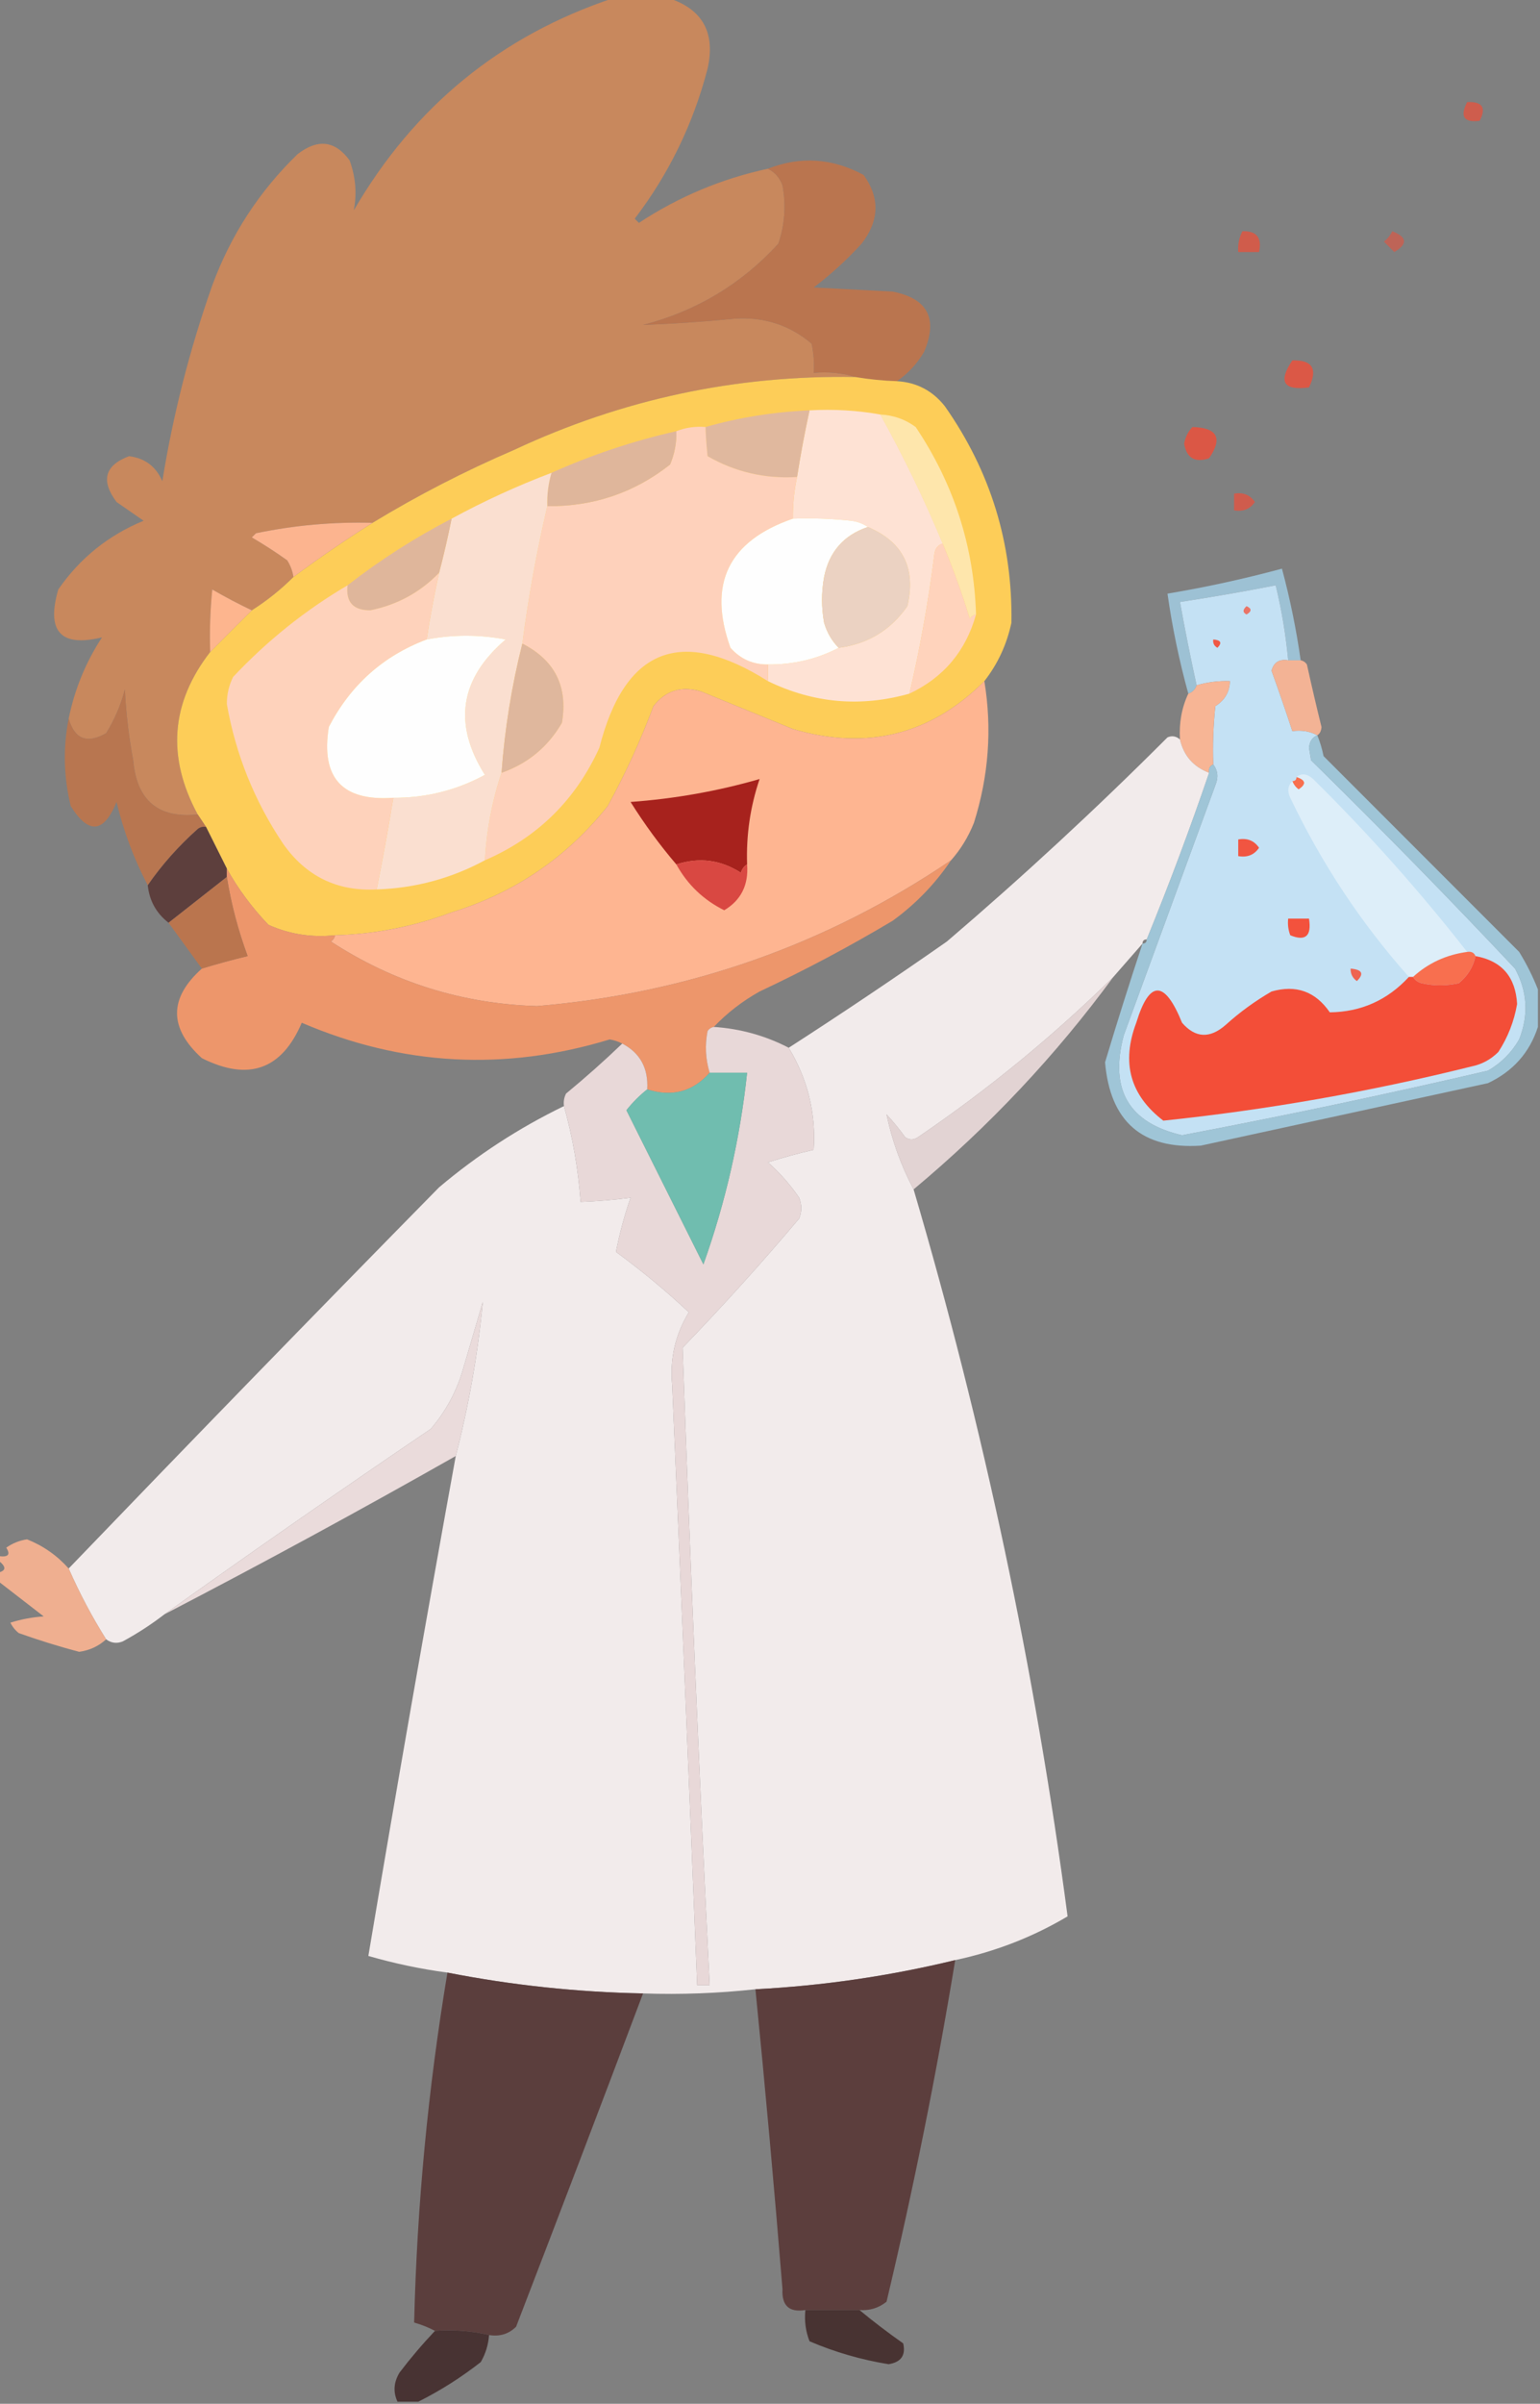 <svg xmlns="http://www.w3.org/2000/svg" xmlns:xlink="http://www.w3.org/1999/xlink" width="370px" height="577px" style="shape-rendering:geometricPrecision; text-rendering:geometricPrecision; image-rendering:optimizeQuality; fill-rule:evenodd; clip-rule:evenodd"><rect width="100%" height="100%" fill="#808080" stroke="none"/><g><path style="opacity:0.985" fill="#c9885d" d="M 147.5,-0.5 C 151.833,-0.5 156.167,-0.5 160.5,-0.5C 168.791,2.152 171.958,7.819 170,16.5C 166.566,29.701 160.733,41.701 152.5,52.5C 152.833,52.833 153.167,53.167 153.5,53.5C 163.046,47.225 173.379,42.892 184.5,40.5C 186.173,41.343 187.34,42.676 188,44.5C 188.879,49.287 188.545,53.953 187,58.5C 178.142,68.184 167.309,74.684 154.5,78C 161.805,77.725 169.138,77.225 176.5,76.5C 183.562,76.026 189.729,78.026 195,82.5C 195.497,84.81 195.663,87.143 195.5,89.5C 199.042,89.187 202.375,89.521 205.5,90.5C 176.834,89.999 149.5,95.833 123.5,108C 111.701,113.065 100.368,118.899 89.5,125.5C 80.052,125.252 70.718,126.085 61.5,128C 61.167,128.333 60.833,128.667 60.5,129C 63.419,130.709 66.252,132.542 69,134.5C 69.791,135.745 70.291,137.078 70.5,138.5C 67.48,141.516 64.146,144.183 60.5,146.5C 57.281,144.973 54.114,143.307 51,141.5C 50.501,146.489 50.334,151.489 50.5,156.5C 41.032,168.713 40.032,181.713 47.5,195.5C 38.024,196.492 32.858,192.158 32,182.5C 30.948,176.883 30.282,171.216 30,165.5C 29.026,169.232 27.526,172.732 25.5,176C 20.923,178.613 17.923,177.447 16.5,172.5C 17.913,165.504 20.58,159.004 24.5,153C 14.575,155.403 11.075,151.569 14,141.5C 19.2,133.982 26.034,128.482 34.5,125C 32.333,123.5 30.167,122 28,120.5C 24.16,115.366 25.16,111.699 31,109.5C 34.804,109.969 37.471,111.969 39,115.5C 41.589,99.479 45.589,83.813 51,68.5C 55.456,56.412 62.29,45.912 71.5,37C 76.35,33.245 80.517,33.745 84,38.5C 85.452,42.502 85.786,46.502 85,50.5C 99.517,25.525 120.35,8.525 147.5,-0.5 Z"></path></g><g><path style="opacity:0.68" fill="#f34d36" d="M 352.5,24.5 C 356.161,24.35 357.161,25.85 355.5,29C 351.707,29.487 350.707,27.987 352.5,24.5 Z"></path></g><g><path style="opacity:0.96" fill="#bc754d" d="M 215.5,91.5 C 212.14,91.384 208.807,91.051 205.5,90.5C 202.375,89.521 199.042,89.187 195.5,89.5C 195.663,87.143 195.497,84.81 195,82.5C 189.729,78.026 183.562,76.026 176.5,76.5C 169.138,77.225 161.805,77.725 154.5,78C 167.309,74.684 178.142,68.184 187,58.5C 188.545,53.953 188.879,49.287 188,44.5C 187.34,42.676 186.173,41.343 184.5,40.5C 192.304,37.445 199.971,37.945 207.5,42C 211.442,47.49 211.276,52.99 207,58.5C 203.466,62.369 199.633,65.869 195.5,69C 201.833,69.333 208.167,69.667 214.5,70C 222.919,71.669 225.419,76.502 222,84.5C 220.306,87.358 218.139,89.691 215.5,91.5 Z"></path></g><g><path style="opacity:0.7" fill="#f34d36" d="M 298.5,55.5 C 301.91,55.384 303.244,57.05 302.5,60.5C 300.833,60.5 299.167,60.5 297.5,60.5C 297.366,58.709 297.699,57.042 298.5,55.5 Z"></path></g><g><path style="opacity:0.544" fill="#f34d36" d="M 334.5,55.5 C 338.095,56.905 338.262,58.572 335,60.5C 334.167,59.667 333.333,58.833 332.5,58C 333.381,57.292 334.047,56.458 334.5,55.5 Z"></path></g><g><path style="opacity:0.784" fill="#f34d36" d="M 310.5,86.5 C 315.328,86.385 316.661,88.552 314.5,93C 308.36,93.808 307.027,91.641 310.5,86.5 Z"></path></g><g><path style="opacity:0.991" fill="#fece58" d="M 205.5,90.5 C 208.807,91.051 212.14,91.384 215.5,91.5C 220.212,91.773 224.045,93.773 227,97.5C 237.989,113.132 243.323,130.465 243,149.5C 241.878,154.722 239.711,159.388 236.5,163.5C 223.631,176.376 208.298,180.21 190.5,175C 183.167,172 175.833,169 168.5,166C 163.788,164.557 159.955,165.723 157,169.5C 153.907,177.788 150.24,185.788 146,193.5C 136.158,205.843 123.658,214.343 108.5,219C 99.465,222.402 90.132,224.235 80.5,224.5C 74.895,225.092 69.561,224.259 64.5,222C 60.525,217.843 57.192,213.343 54.5,208.5C 52.847,205.193 51.18,201.86 49.5,198.5C 48.833,197.5 48.167,196.5 47.5,195.5C 40.032,181.713 41.032,168.713 50.5,156.5C 53.791,153.175 57.124,149.842 60.5,146.5C 64.146,144.183 67.48,141.516 70.5,138.5C 76.697,133.907 83.03,129.573 89.5,125.5C 100.368,118.899 111.701,113.065 123.5,108C 149.5,95.833 176.834,89.999 205.5,90.5 Z"></path></g><g><path style="opacity:1" fill="#fee2d4" d="M 194.5,98.5 C 200.358,98.178 206.025,98.511 211.5,99.5C 217.071,109.539 222.071,119.873 226.5,130.5C 225.351,130.791 224.684,131.624 224.5,133C 223.09,144.293 221.09,155.46 218.5,166.5C 206.778,169.809 195.445,168.809 184.5,163.5C 184.5,162.167 184.5,160.833 184.5,159.5C 190.611,159.554 196.278,158.221 201.5,155.5C 208.522,154.577 214.022,151.244 218,145.5C 220.123,136.412 216.956,130.078 208.5,126.5C 207.391,125.71 206.058,125.21 204.5,125C 199.845,124.501 195.179,124.334 190.5,124.5C 190.46,121.119 190.793,117.786 191.5,114.5C 192.336,109.162 193.336,103.828 194.5,98.5 Z"></path></g><g><path style="opacity:1" fill="#e0b89e" d="M 194.5,98.5 C 193.336,103.828 192.336,109.162 191.5,114.5C 183.761,114.969 176.595,113.302 170,109.5C 169.731,106.873 169.564,104.54 169.5,102.5C 177.555,100.214 185.888,98.88 194.5,98.5 Z"></path></g><g><path style="opacity:0.517" fill="#fffdfb" d="M 211.5,99.5 C 214.674,99.664 217.507,100.664 220,102.5C 229.162,116.152 233.996,131.152 234.5,147.5C 233.883,147.611 233.383,147.944 233,148.5C 231.12,142.357 228.953,136.357 226.5,130.5C 222.071,119.873 217.071,109.539 211.5,99.5 Z"></path></g><g><path style="opacity:1" fill="#fed1bb" d="M 169.5,102.5 C 169.564,104.54 169.731,106.873 170,109.5C 176.595,113.302 183.761,114.969 191.5,114.5C 190.793,117.786 190.46,121.119 190.5,124.5C 174.99,129.851 169.99,140.184 175.5,155.5C 177.898,158.199 180.898,159.533 184.5,159.5C 184.5,160.833 184.5,162.167 184.5,163.5C 163.59,150.301 150.09,155.634 144,179.5C 138.282,192.051 129.116,201.051 116.5,206.5C 116.919,199.194 118.252,192.194 120.5,185.5C 126.845,183.255 131.679,179.255 135,173.5C 136.485,164.823 133.318,158.49 125.5,154.5C 126.945,143.378 128.945,132.378 131.5,121.5C 142.585,121.61 152.419,118.277 161,111.5C 162.079,108.937 162.579,106.271 162.5,103.5C 164.717,102.631 167.05,102.298 169.5,102.5 Z"></path></g><g><path style="opacity:0.788" fill="#f34d36" d="M 286.5,102.5 C 292.488,102.664 293.821,105.164 290.5,110C 287.099,111.135 285.099,109.968 284.5,106.5C 284.803,104.886 285.47,103.552 286.5,102.5 Z"></path></g><g><path style="opacity:1" fill="#dfb69b" d="M 162.5,103.5 C 162.579,106.271 162.079,108.937 161,111.5C 152.419,118.277 142.585,121.61 131.5,121.5C 131.401,118.763 131.735,116.096 132.5,113.5C 142.148,109.173 152.148,105.84 162.5,103.5 Z"></path></g><g><path style="opacity:0.685" fill="#f34d36" d="M 296.5,118.5 C 298.665,118.116 300.332,118.783 301.5,120.5C 300.332,122.217 298.665,122.884 296.5,122.5C 296.5,121.167 296.5,119.833 296.5,118.5 Z"></path></g><g><path style="opacity:1" fill="#fadfd0" d="M 132.5,113.5 C 131.735,116.096 131.401,118.763 131.5,121.5C 128.945,132.378 126.945,143.378 125.5,154.5C 122.937,164.655 121.27,174.989 120.5,185.5C 118.252,192.194 116.919,199.194 116.5,206.5C 108.404,210.864 99.737,213.197 90.5,213.5C 91.962,206.191 93.295,198.858 94.5,191.5C 102.342,191.54 109.675,189.706 116.5,186C 108.801,173.76 110.468,162.927 121.5,153.5C 115.157,152.293 108.824,152.293 102.5,153.5C 103.315,148.131 104.315,142.798 105.5,137.5C 106.624,133.217 107.624,128.884 108.5,124.5C 116.257,120.288 124.257,116.621 132.5,113.5 Z"></path></g><g><path style="opacity:1" fill="#fefefe" d="M 190.5,124.5 C 195.179,124.334 199.845,124.501 204.5,125C 206.058,125.21 207.391,125.71 208.5,126.5C 202.707,128.461 199.207,132.461 198,138.5C 197.333,142.167 197.333,145.833 198,149.5C 198.716,151.879 199.883,153.879 201.5,155.5C 196.278,158.221 190.611,159.554 184.5,159.5C 180.898,159.533 177.898,158.199 175.5,155.5C 169.99,140.184 174.99,129.851 190.5,124.5 Z"></path></g><g><path style="opacity:1" fill="#fcb48f" d="M 89.5,125.5 C 83.03,129.573 76.697,133.907 70.5,138.5C 70.291,137.078 69.791,135.745 69,134.5C 66.252,132.542 63.419,130.709 60.5,129C 60.833,128.667 61.167,128.333 61.5,128C 70.718,126.085 80.052,125.252 89.5,125.5 Z"></path></g><g><path style="opacity:1" fill="#dfb69b" d="M 108.5,124.5 C 107.624,128.884 106.624,133.217 105.5,137.5C 100.976,142.18 95.476,145.18 89,146.5C 84.867,146.531 83.034,144.531 83.5,140.5C 91.288,134.432 99.621,129.099 108.5,124.5 Z"></path></g><g><path style="opacity:1" fill="#ebd2c2" d="M 208.5,126.5 C 216.956,130.078 220.123,136.412 218,145.5C 214.022,151.244 208.522,154.577 201.5,155.5C 199.883,153.879 198.716,151.879 198,149.5C 197.333,145.833 197.333,142.167 198,138.5C 199.207,132.461 202.707,128.461 208.5,126.5 Z"></path></g><g><path style="opacity:1" fill="#ffd3bc" d="M 226.5,130.5 C 228.953,136.357 231.12,142.357 233,148.5C 233.383,147.944 233.883,147.611 234.5,147.5C 232.048,156.283 226.715,162.617 218.5,166.5C 221.09,155.46 223.09,144.293 224.5,133C 224.684,131.624 225.351,130.791 226.5,130.5 Z"></path></g><g><path style="opacity:0.81" fill="#a4d1e8" d="M 312.5,158.5 C 311.5,158.5 310.5,158.5 309.5,158.5C 308.93,152.416 307.93,146.416 306.5,140.5C 298.861,141.993 291.194,143.326 283.5,144.5C 284.705,151.194 286.039,157.86 287.5,164.5C 287.167,165.5 286.5,166.167 285.5,166.5C 283.326,158.631 281.659,150.631 280.5,142.5C 289.786,140.943 298.952,138.943 308,136.5C 309.95,143.752 311.45,151.085 312.5,158.5 Z"></path></g><g><path style="opacity:1" fill="#fed2bb" d="M 105.5,137.5 C 104.315,142.798 103.315,148.131 102.5,153.5C 92.052,157.441 84.219,164.441 79,174.5C 77.038,186.704 82.205,192.371 94.5,191.5C 93.295,198.858 91.962,206.191 90.5,213.5C 80.995,213.998 73.495,210.331 68,202.5C 61.131,192.266 56.631,181.099 54.5,169C 54.494,166.7 54.994,164.534 56,162.5C 64.195,153.789 73.362,146.456 83.5,140.5C 83.034,144.531 84.867,146.531 89,146.5C 95.476,145.18 100.976,142.18 105.5,137.5 Z"></path></g><g><path style="opacity:1" fill="#c4e1f4" d="M 309.5,158.5 C 307.365,158.147 306.032,158.98 305.5,161C 307.278,165.913 308.945,170.747 310.5,175.5C 312.735,175.205 314.735,175.539 316.5,176.5C 315.307,176.97 314.64,177.97 314.5,179.5C 314.667,180.5 314.833,181.5 315,182.5C 331.696,198.862 348.029,215.528 364,232.5C 366.976,237.971 367.31,243.638 365,249.5C 363.167,252.667 360.667,255.167 357.5,257C 333.128,262.675 308.628,267.841 284,272.5C 271.176,269.543 266.509,261.543 270,248.5C 277.333,228.5 284.667,208.5 292,188.5C 292.78,186.613 292.613,184.946 291.5,183.5C 291.334,178.821 291.501,174.155 292,169.5C 294.265,168.084 295.431,166.084 295.5,163.5C 292.763,163.401 290.096,163.735 287.5,164.5C 286.039,157.86 284.705,151.194 283.5,144.5C 291.194,143.326 298.861,141.993 306.5,140.5C 307.93,146.416 308.93,152.416 309.5,158.5 Z"></path></g><g><path style="opacity:1" fill="#fdb58e" d="M 60.5,146.5 C 57.124,149.842 53.791,153.175 50.5,156.5C 50.334,151.489 50.501,146.489 51,141.5C 54.114,143.307 57.281,144.973 60.5,146.5 Z"></path></g><g><path style="opacity:1" fill="#ea7466" d="M 299.5,145.5 C 300.773,146.077 300.773,146.743 299.5,147.5C 298.537,147.03 298.537,146.363 299.5,145.5 Z"></path></g><g><path style="opacity:1" fill="#fefefe" d="M 94.5,191.5 C 82.205,192.371 77.038,186.704 79,174.5C 84.219,164.441 92.052,157.441 102.5,153.5C 108.824,152.293 115.157,152.293 121.5,153.5C 110.468,162.927 108.801,173.76 116.5,186C 109.675,189.706 102.342,191.54 94.5,191.5 Z"></path></g><g><path style="opacity:1" fill="#f05844" d="M 291.5,153.5 C 293.337,153.639 293.67,154.306 292.5,155.5C 291.702,155.043 291.369,154.376 291.5,153.5 Z"></path></g><g><path style="opacity:1" fill="#dfb79d" d="M 125.5,154.5 C 133.318,158.49 136.485,164.823 135,173.5C 131.679,179.255 126.845,183.255 120.5,185.5C 121.27,174.989 122.937,164.655 125.5,154.5 Z"></path></g><g><path style="opacity:0.924" fill="#fcb796" d="M 309.5,158.5 C 310.5,158.5 311.5,158.5 312.5,158.5C 313.117,158.611 313.617,158.944 314,159.5C 315.103,164.515 316.27,169.515 317.5,174.5C 317.457,175.416 317.124,176.083 316.5,176.5C 314.735,175.539 312.735,175.205 310.5,175.5C 308.945,170.747 307.278,165.913 305.5,161C 306.032,158.98 307.365,158.147 309.5,158.5 Z"></path></g><g><path style="opacity:0.997" fill="#feb591" d="M 236.5,163.5 C 238.382,174.911 237.549,186.244 234,197.5C 232.643,200.898 230.81,203.898 228.5,206.5C 198.541,226.767 165.374,238.434 129,241.5C 111.037,240.957 94.537,235.79 79.5,226C 80.056,225.617 80.389,225.117 80.5,224.5C 90.132,224.235 99.465,222.402 108.5,219C 123.658,214.343 136.158,205.843 146,193.5C 150.24,185.788 153.907,177.788 157,169.5C 159.955,165.723 163.788,164.557 168.5,166C 175.833,169 183.167,172 190.5,175C 208.298,180.21 223.631,176.376 236.5,163.5 Z"></path></g><g><path style="opacity:0.96" fill="#fcb796" d="M 291.5,183.5 C 290.662,183.842 290.328,184.508 290.5,185.5C 286.726,184.062 284.393,181.395 283.5,177.5C 283.251,173.542 283.918,169.876 285.5,166.5C 286.5,166.167 287.167,165.5 287.5,164.5C 290.096,163.735 292.763,163.401 295.5,163.5C 295.431,166.084 294.265,168.084 292,169.5C 291.501,174.155 291.334,178.821 291.5,183.5 Z"></path></g><g><path style="opacity:0.948" fill="#bb754d" d="M 47.5,195.5 C 48.167,196.5 48.833,197.5 49.5,198.5C 48.761,198.369 48.094,198.536 47.5,199C 42.895,203.102 38.895,207.602 35.5,212.5C 32.176,206.178 29.676,199.511 28,192.5C 24.946,200.016 21.279,200.349 17,193.5C 15.289,186.488 15.122,179.488 16.5,172.5C 17.923,177.447 20.923,178.613 25.5,176C 27.526,172.732 29.026,169.232 30,165.5C 30.282,171.216 30.948,176.883 32,182.5C 32.858,192.158 38.024,196.492 47.5,195.5 Z"></path></g><g><path style="opacity:0.99" fill="#f3ecec" d="M 283.5,177.5 C 284.393,181.395 286.726,184.062 290.5,185.5C 285.893,198.988 280.893,212.322 275.5,225.5C 274.833,225.5 274.5,225.833 274.5,226.5C 272.167,229.167 269.833,231.833 267.5,234.5C 252.967,248.76 237.3,261.593 220.5,273C 219.5,273.667 218.5,273.667 217.5,273C 216.12,271.075 214.62,269.241 213,267.5C 214.317,273.802 216.484,279.802 219.5,285.5C 236.334,342.675 248.667,400.842 256.5,460C 248.153,464.953 239.153,468.453 229.5,470.5C 213.734,474.324 197.734,476.657 181.5,477.5C 172.584,478.471 163.584,478.804 154.5,478.5C 138.661,478.196 122.994,476.529 107.5,473.5C 101.06,472.64 94.727,471.306 88.5,469.5C 95.242,429.457 102.242,389.457 109.5,349.5C 112.644,337.319 114.811,324.986 116,312.5C 114.333,318.167 112.667,323.833 111,329.5C 109.402,334.532 106.902,339.032 103.5,343C 81.926,357.609 60.593,372.443 39.5,387.5C 36.402,389.892 33.069,392.058 29.5,394C 28.072,394.579 26.738,394.412 25.5,393.5C 22.097,388.084 19.097,382.417 16.5,376.5C 45.964,345.869 75.63,315.369 105.5,285C 114.704,277.234 124.704,270.734 135.5,265.5C 137.579,272.91 138.912,280.577 139.5,288.5C 143.519,288.354 147.519,288.021 151.5,287.5C 150.001,291.817 148.834,296.15 148,300.5C 154.186,305.029 160.019,309.863 165.5,315C 162.226,320.384 160.892,326.218 161.5,332.5C 163.58,380.501 165.58,428.501 167.5,476.5C 168.5,476.5 169.5,476.5 170.5,476.5C 167.968,425.503 165.802,374.503 164,323.5C 173.703,313.465 183.037,303.132 192,292.5C 192.667,290.833 192.667,289.167 192,287.5C 189.872,284.37 187.372,281.537 184.5,279C 188.123,277.844 191.789,276.844 195.5,276C 196.078,267.284 194.078,259.117 189.5,251.5C 202.273,243.271 214.94,234.771 227.5,226C 245.768,210.402 263.434,194.069 280.5,177C 281.577,176.53 282.577,176.697 283.5,177.5 Z"></path></g><g><path style="opacity:0.832" fill="#a5d2e8" d="M 316.5,176.5 C 317.148,178.086 317.648,179.753 318,181.5C 333.667,197.167 349.333,212.833 365,228.5C 366.801,231.437 368.301,234.437 369.5,237.5C 369.5,240.5 369.5,243.5 369.5,246.5C 367.507,252.667 363.507,257.167 357.5,260C 334.5,265 311.5,270 288.5,275C 274.403,275.912 266.737,269.245 265.5,255C 268.367,245.439 271.367,235.939 274.5,226.5C 275.167,226.5 275.5,226.167 275.5,225.5C 280.893,212.322 285.893,198.988 290.5,185.5C 290.328,184.508 290.662,183.842 291.5,183.5C 292.613,184.946 292.78,186.613 292,188.5C 284.667,208.5 277.333,228.5 270,248.5C 266.509,261.543 271.176,269.543 284,272.5C 308.628,267.841 333.128,262.675 357.5,257C 360.667,255.167 363.167,252.667 365,249.5C 367.31,243.638 366.976,237.971 364,232.5C 348.029,215.528 331.696,198.862 315,182.5C 314.833,181.5 314.667,180.5 314.5,179.5C 314.64,177.97 315.307,176.97 316.5,176.5 Z"></path></g><g><path style="opacity:1" fill="#f86f4e" d="M 311.5,186.5 C 313.76,187.238 313.927,188.238 312,189.5C 311.283,188.956 310.783,188.289 310.5,187.5C 311.167,187.5 311.5,187.167 311.5,186.5 Z"></path></g><g><path style="opacity:1" fill="#a7221d" d="M 179.5,207.5 C 178.778,207.918 178.278,208.584 178,209.5C 173.173,206.389 168.007,205.723 162.5,207.5C 158.503,202.823 154.837,197.823 151.5,192.5C 162.127,191.73 172.461,189.897 182.5,187C 180.259,193.617 179.259,200.45 179.5,207.5 Z"></path></g><g><path style="opacity:1" fill="#ddeef9" d="M 311.5,186.5 C 312.721,185.535 314.054,185.702 315.5,187C 328.783,200.109 341.116,213.942 352.5,228.5C 347.478,229.18 343.144,231.18 339.5,234.5C 339.167,234.5 338.833,234.5 338.5,234.5C 327.051,221.643 317.551,207.309 310,191.5C 309.235,189.934 309.402,188.601 310.5,187.5C 310.783,188.289 311.283,188.956 312,189.5C 313.927,188.238 313.76,187.238 311.5,186.5 Z"></path></g><g><path style="opacity:0.981" fill="#5d3e3c" d="M 49.5,198.5 C 51.18,201.86 52.847,205.193 54.5,208.5C 54.5,209.167 54.5,209.833 54.5,210.5C 49.833,214.167 45.167,217.833 40.5,221.5C 37.558,219.221 35.891,216.221 35.5,212.5C 38.895,207.602 42.895,203.102 47.5,199C 48.094,198.536 48.761,198.369 49.5,198.5 Z"></path></g><g><path style="opacity:1" fill="#f15541" d="M 297.5,201.5 C 299.665,201.116 301.332,201.783 302.5,203.5C 301.332,205.217 299.665,205.884 297.5,205.5C 297.5,204.167 297.5,202.833 297.5,201.5 Z"></path></g><g><path style="opacity:1" fill="#d94842" d="M 179.5,207.5 C 179.879,212.418 178.045,216.085 174,218.5C 169.018,216.017 165.184,212.351 162.5,207.5C 168.007,205.723 173.173,206.389 178,209.5C 178.278,208.584 178.778,207.918 179.5,207.5 Z"></path></g><g><path style="opacity:0.963" fill="#f1976a" d="M 228.5,206.5 C 224.709,212.125 220.043,216.958 214.5,221C 204.15,227.176 193.484,232.843 182.5,238C 178.362,240.315 174.695,243.148 171.5,246.5C 170.883,246.611 170.383,246.944 170,247.5C 169.341,250.888 169.508,254.221 170.5,257.5C 166.48,262.057 161.48,263.39 155.5,261.5C 155.798,256.419 153.798,252.752 149.5,250.5C 148.584,250.018 147.584,249.685 146.5,249.5C 121.301,257.174 96.634,255.841 72.5,245.5C 67.695,256.777 59.695,259.61 48.5,254C 40.545,246.767 40.545,239.601 48.5,232.5C 52.122,231.395 55.789,230.395 59.5,229.5C 57.204,223.288 55.537,216.954 54.5,210.5C 54.5,209.833 54.5,209.167 54.5,208.5C 57.192,213.343 60.525,217.843 64.5,222C 69.561,224.259 74.895,225.092 80.5,224.5C 80.389,225.117 80.056,225.617 79.5,226C 94.537,235.79 111.037,240.957 129,241.5C 165.374,238.434 198.541,226.767 228.5,206.5 Z"></path></g><g><path style="opacity:0.965" fill="#bc754d" d="M 54.5,210.5 C 55.537,216.954 57.204,223.288 59.5,229.5C 55.789,230.395 52.122,231.395 48.5,232.5C 45.833,228.833 43.167,225.167 40.5,221.5C 45.167,217.833 49.833,214.167 54.5,210.5 Z"></path></g><g><path style="opacity:1" fill="#f3523d" d="M 309.5,220.5 C 311.167,220.5 312.833,220.5 314.5,220.5C 315.169,224.676 313.669,226.009 310,224.5C 309.51,223.207 309.343,221.873 309.5,220.5 Z"></path></g><g><path style="opacity:1" fill="#f86f4f" d="M 352.5,228.5 C 353.492,228.328 354.158,228.662 354.5,229.5C 353.961,232.085 352.628,234.252 350.5,236C 347.5,236.667 344.5,236.667 341.5,236C 340.584,235.722 339.918,235.222 339.5,234.5C 343.144,231.18 347.478,229.18 352.5,228.5 Z"></path></g><g><path style="opacity:1" fill="#f34e38" d="M 354.5,229.5 C 360.79,230.631 364.123,234.464 364.5,241C 363.778,245.169 362.278,249.003 360,252.5C 358.2,254.317 356.034,255.484 353.5,256C 329.101,262.066 304.434,266.4 279.5,269C 271.533,262.915 269.367,255.082 273,245.5C 276.15,235.188 279.817,235.188 284,245.5C 287.196,249.187 290.696,249.353 294.5,246C 297.887,242.947 301.553,240.28 305.5,238C 311.378,236.316 316.045,237.982 319.5,243C 327.011,242.913 333.344,240.08 338.5,234.5C 338.833,234.5 339.167,234.5 339.5,234.5C 339.918,235.222 340.584,235.722 341.5,236C 344.5,236.667 347.5,236.667 350.5,236C 352.628,234.252 353.961,232.085 354.5,229.5 Z"></path></g><g><path style="opacity:1" fill="#ee6452" d="M 324.5,232.5 C 327.293,232.74 327.793,233.74 326,235.5C 324.961,234.756 324.461,233.756 324.5,232.5 Z"></path></g><g><path style="opacity:0.921" fill="#eadada" d="M 267.5,234.5 C 253.635,253.369 237.635,270.369 219.5,285.5C 216.484,279.802 214.317,273.802 213,267.5C 214.62,269.241 216.12,271.075 217.5,273C 218.5,273.667 219.5,273.667 220.5,273C 237.3,261.593 252.967,248.76 267.5,234.5 Z"></path></g><g><path style="opacity:0.988" fill="#e8d8d8" d="M 171.5,246.5 C 177.877,246.927 183.877,248.593 189.5,251.5C 194.078,259.117 196.078,267.284 195.5,276C 191.789,276.844 188.123,277.844 184.5,279C 187.372,281.537 189.872,284.37 192,287.5C 192.667,289.167 192.667,290.833 192,292.5C 183.037,303.132 173.703,313.465 164,323.5C 165.802,374.503 167.968,425.503 170.5,476.5C 169.5,476.5 168.5,476.5 167.5,476.5C 165.58,428.501 163.58,380.501 161.5,332.5C 160.892,326.218 162.226,320.384 165.5,315C 160.019,309.863 154.186,305.029 148,300.5C 148.834,296.15 150.001,291.817 151.5,287.5C 147.519,288.021 143.519,288.354 139.5,288.5C 138.912,280.577 137.579,272.91 135.5,265.5C 135.351,264.448 135.517,263.448 136,262.5C 140.694,258.635 145.194,254.635 149.5,250.5C 153.798,252.752 155.798,256.419 155.5,261.5C 153.673,262.932 152.006,264.599 150.5,266.5C 156.682,278.864 162.849,291.198 169,303.5C 174.317,288.605 177.817,273.272 179.5,257.5C 176.5,257.5 173.5,257.5 170.5,257.5C 169.508,254.221 169.341,250.888 170,247.5C 170.383,246.944 170.883,246.611 171.5,246.5 Z"></path></g><g><path style="opacity:1" fill="#70bdaf" d="M 170.5,257.5 C 173.5,257.5 176.5,257.5 179.5,257.5C 177.817,273.272 174.317,288.605 169,303.5C 162.849,291.198 156.682,278.864 150.5,266.5C 152.006,264.599 153.673,262.932 155.5,261.5C 161.48,263.39 166.48,262.057 170.5,257.5 Z"></path></g><g><path style="opacity:1" fill="#eadbdb" d="M 109.5,349.5 C 86.402,362.597 63.069,375.264 39.5,387.5C 60.593,372.443 81.926,357.609 103.5,343C 106.902,339.032 109.402,334.532 111,329.5C 112.667,323.833 114.333,318.167 116,312.5C 114.811,324.986 112.644,337.319 109.5,349.5 Z"></path></g><g><path style="opacity:0.875" fill="#feb692" d="M 16.5,376.5 C 19.097,382.417 22.097,388.084 25.5,393.5C 23.678,395.16 21.511,396.16 19,396.5C 14.097,395.199 9.264,393.699 4.5,392C 3.643,391.311 2.977,390.478 2.5,389.5C 5.107,388.682 7.774,388.182 10.5,388C 6.803,385.158 3.137,382.325 -0.5,379.5C -0.5,378.833 -0.5,378.167 -0.5,377.5C 1.557,377.043 1.557,376.043 -0.5,374.5C -0.5,374.167 -0.5,373.833 -0.5,373.5C 1.942,373.881 2.609,373.214 1.5,371.5C 3.003,370.443 4.67,369.776 6.5,369.5C 10.38,371.045 13.713,373.379 16.5,376.5 Z"></path></g><g><path style="opacity:0.975" fill="#5b3d3c" d="M 229.5,470.5 C 224.964,498.015 219.464,525.349 213,552.5C 211.103,554.016 208.936,554.683 206.5,554.5C 202.167,554.5 197.833,554.5 193.5,554.5C 189.625,555.126 187.791,553.459 188,549.5C 186.05,525.425 183.883,501.425 181.5,477.5C 197.734,476.657 213.734,474.324 229.5,470.5 Z"></path></g><g><path style="opacity:0.973" fill="#5b3d3c" d="M 107.5,473.5 C 122.994,476.529 138.661,478.196 154.5,478.5C 144.438,505.182 134.272,531.849 124,558.5C 122.246,560.25 120.079,560.917 117.5,560.5C 113.366,559.515 109.032,559.182 104.5,559.5C 103.003,558.694 101.336,558.028 99.5,557.5C 100.186,529.321 102.853,501.321 107.5,473.5 Z"></path></g><g><path style="opacity:0.889" fill="#412a29" d="M 193.5,554.5 C 197.833,554.5 202.167,554.5 206.5,554.5C 209.842,557.268 213.342,559.934 217,562.5C 217.659,565.353 216.492,567.02 213.5,567.5C 206.935,566.442 200.601,564.609 194.5,562C 193.565,559.619 193.232,557.119 193.5,554.5 Z"></path></g><g><path style="opacity:0.888" fill="#422a2a" d="M 104.5,559.5 C 109.032,559.182 113.366,559.515 117.5,560.5C 117.335,562.827 116.669,564.993 115.5,567C 110.773,570.691 105.773,573.858 100.5,576.5C 98.833,576.5 97.167,576.5 95.5,576.5C 94.418,574.177 94.585,571.843 96,569.5C 98.669,566 101.502,562.667 104.5,559.5 Z"></path></g></svg>
